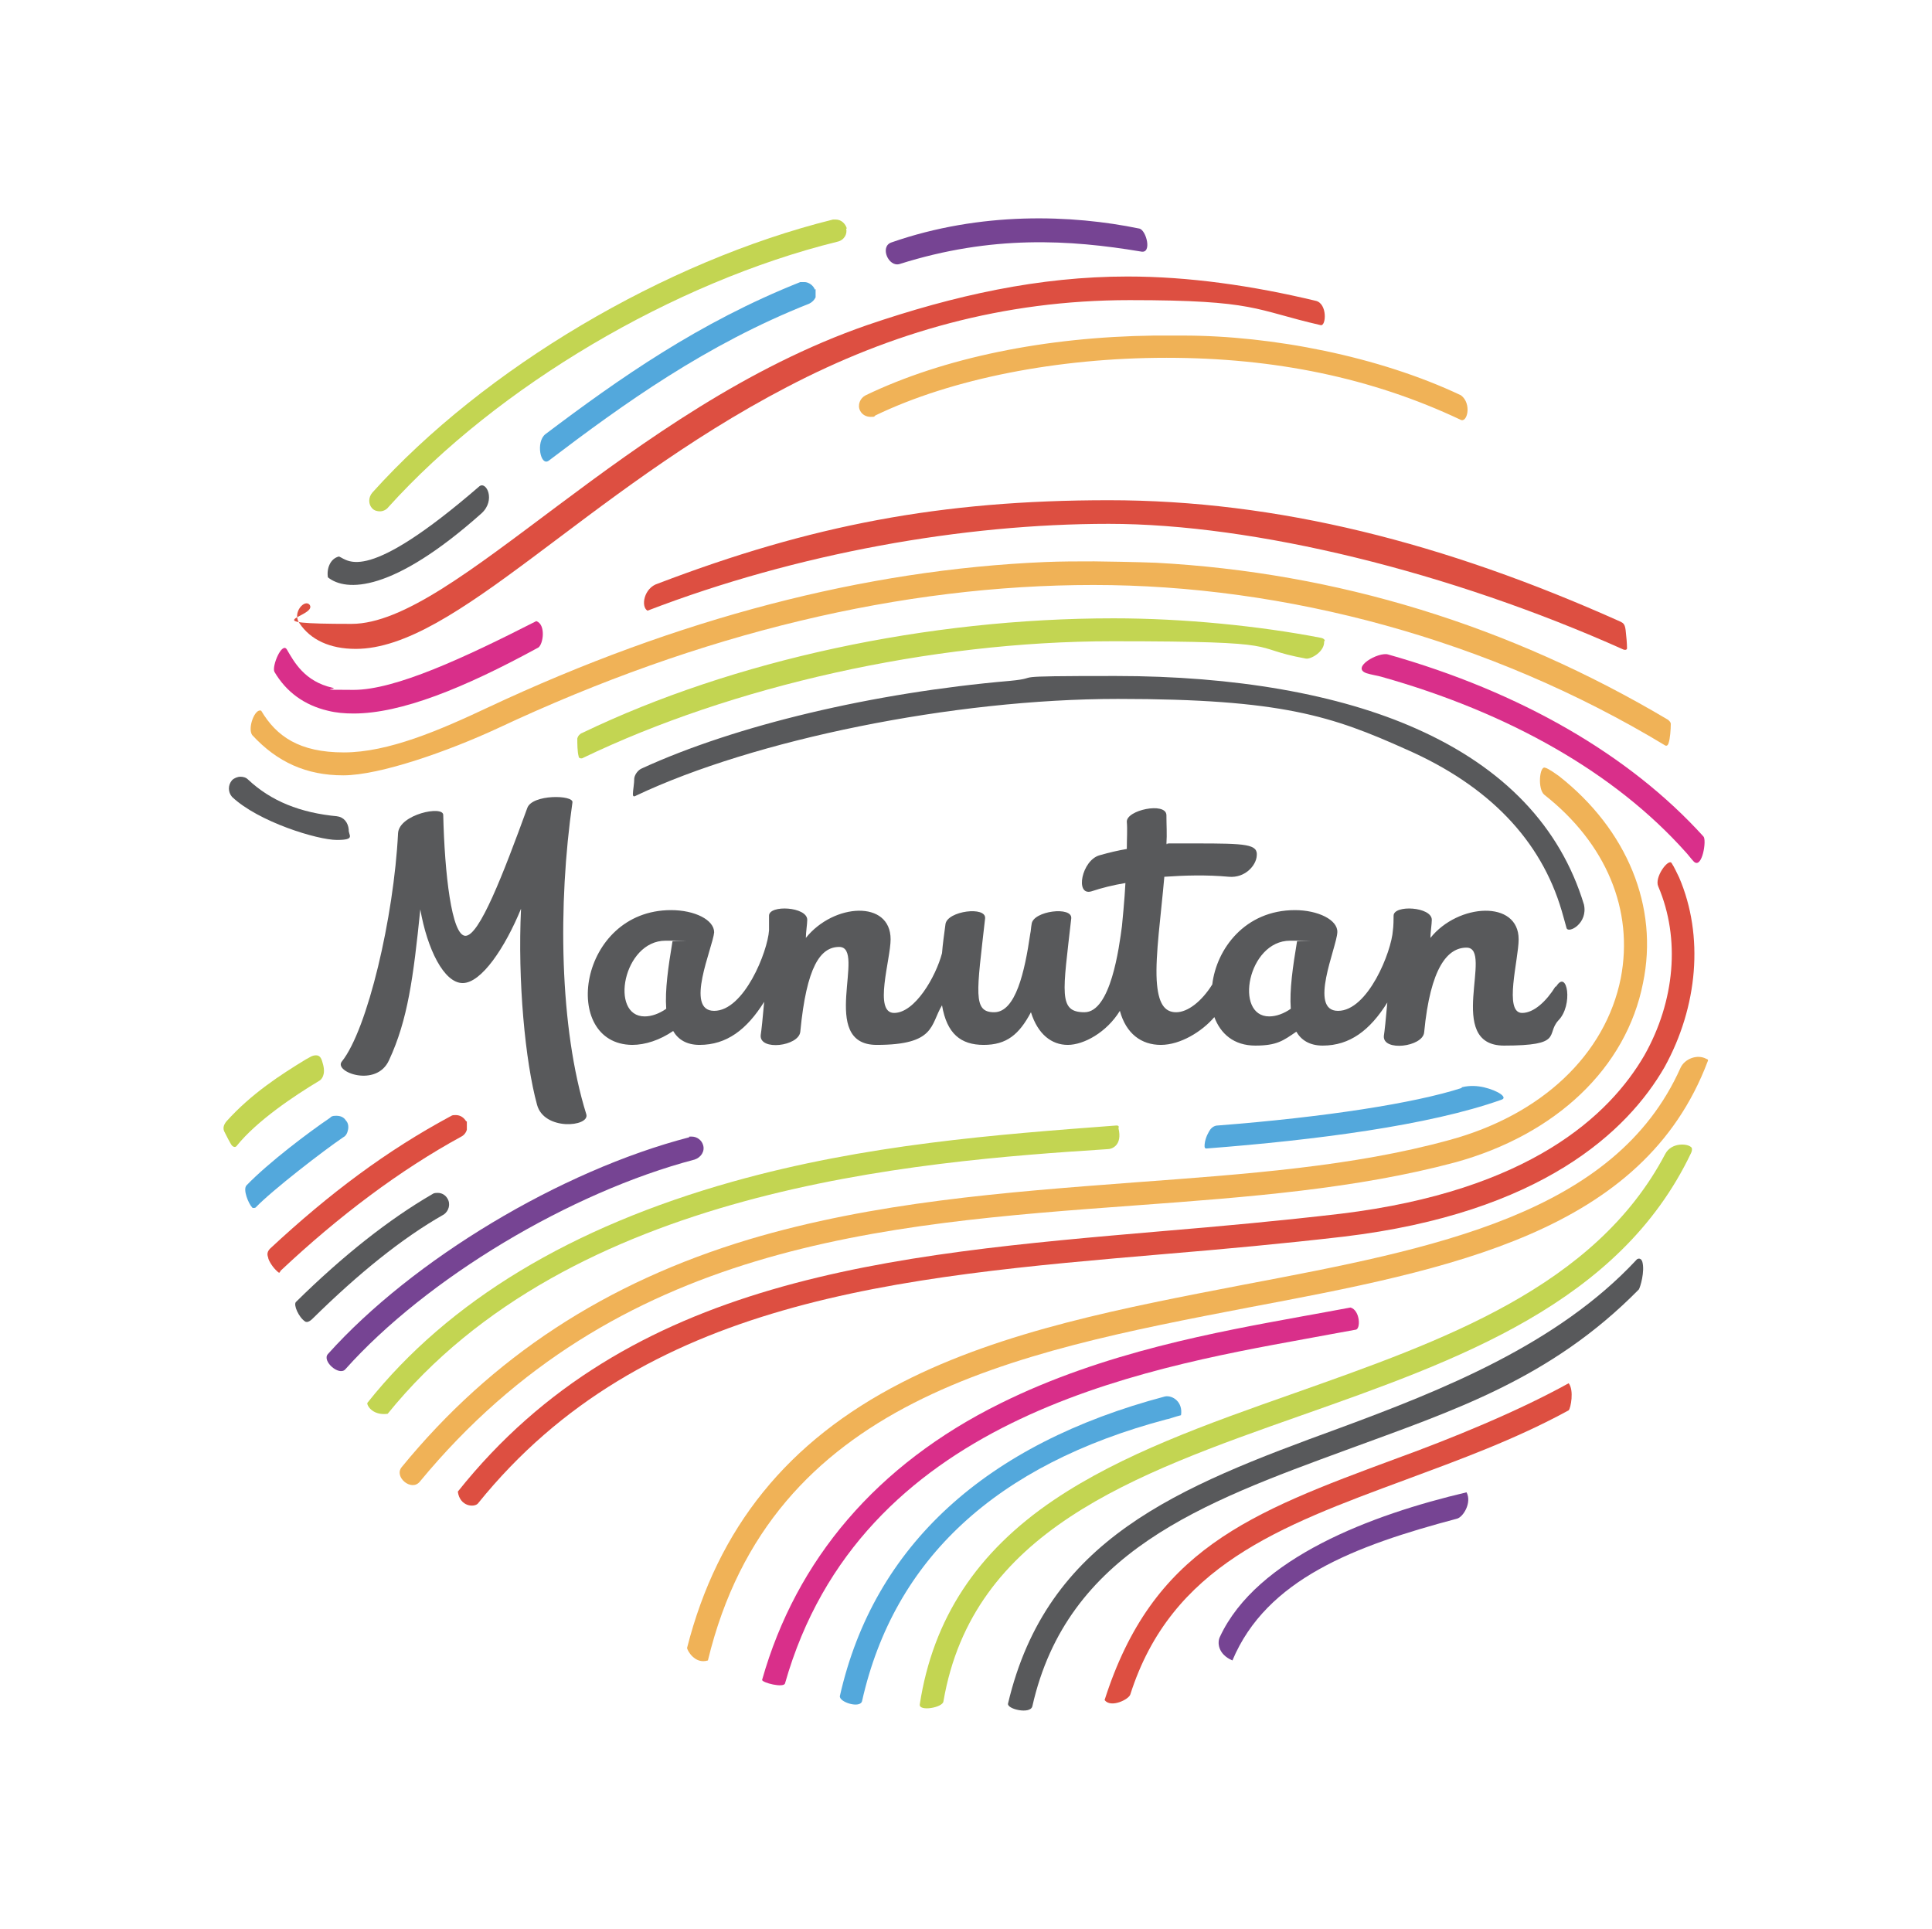 <?xml version="1.0" encoding="UTF-8"?>
<svg id="Calque_1" xmlns="http://www.w3.org/2000/svg" width="278.1" height="277.6" version="1.1" viewBox="0 0 278.1 277.6">
  <!-- Generator: Adobe Illustrator 29.0.0, SVG Export Plug-In . SVG Version: 2.1.0 Build 186)  -->
  <defs>
    <style>
      .st0 {
        fill: #58595b;
      }

      .st1 {
        fill: #d92f8a;
      }

      .st2 {
        fill: #c3d552;
      }

      .st3 {
        fill: #53a8dc;
      }

      .st4 {
        fill: #f0b257;
      }

      .st5 {
        fill: #dd4f41;
      }

      .st6 {
        fill: #764493;
      }
    </style>
  </defs>
  <path class="st0" d="M223.9,142c-1.3,2.1-3.1,3.8-4.8,3.8-2.7,0-.5-7.7-.5-10.6,0-5.7-8.7-5.2-12.7-.2,0-.8.2-2,.2-2.6,0-1.9-5.5-2.2-5.5-.6s-.1,2.1-.1,2.1c-.2,3.1-3.6,11.6-7.9,11.6s-.2-9.1-.1-11.3c.1-1.8-2.8-3.2-6.1-3.2-7.2,0-11.3,5.6-11.9,10.7-1.5,2.4-3.5,4-5.2,4s-2.6-1.3-2.8-4.6c-.2-3.7.6-9.2,1.1-14.9,2.9-.2,6-.3,9.3,0,2.3.2,3.9-1.6,4-3,.2-1.7-1.5-1.8-8.8-1.8s-2.9,0-4.2.1c.1-1.4,0-2.8,0-4.2-.1-1.9-5.8-.7-5.7,1,.1,1.1,0,2.4,0,3.9-1.2.2-2.5.5-3.9.9-2.6.7-3.6,5.9-1.2,5.2,1.5-.5,3.1-.9,4.9-1.2-.1,2.2-.5,6.2-.5,6.2-.4,3-1.6,12.4-5.4,12.4s-3.1-2.8-1.9-13.5c.2-1.8-5.5-1.1-5.7.8-.1.5-.1,1-.2,1.4-.8,5.5-2.1,11.3-5.2,11.3s-2.5-2.8-1.3-13.5c.2-1.8-5.4-1.1-5.7.8-.2,1.5-.4,2.9-.5,4.2-.9,3.4-3.9,8.6-6.9,8.6s-.5-7.7-.5-10.6c0-5.7-8.2-5.2-12.2-.2,0-.8.2-2,.2-2.6,0-1.9-5.5-2.2-5.5-.6v2.1h0c-.2,3.1-3.6,11.6-7.9,11.6s-.2-9.1,0-11.3c0-1.8-2.8-3.2-6.2-3.2-13.4,0-16,19.3-5.6,19.4,1.9,0,4-.7,5.9-2,.7,1.2,1.9,2,3.8,2,3.9,0,6.8-2.2,9.3-6.2-.2,2.3-.4,4.2-.5,4.8-.2,2.3,5.5,1.6,5.7-.5.9-9.4,2.9-12.2,5.6-12.2,4,0-3.1,14.1,5.4,14.1s7.7-2.9,9.4-5.7c.7,4.1,2.7,5.7,6,5.7s5.1-1.5,6.8-4.7c1,3.2,3,4.7,5.3,4.7s5.6-1.8,7.5-4.9c.9,3.3,3.1,4.9,5.9,4.9s5.9-1.9,7.7-4c.9,2.4,2.8,4.1,5.9,4.1s4-.7,5.9-2c.7,1.2,1.9,2,3.8,2,3.9,0,6.8-2.2,9.3-6.2-.2,2.3-.4,4.2-.5,4.8-.2,2.3,5.6,1.6,5.8-.5.9-9.4,3.4-12.2,6.1-12.2,4,0-3.2,14.1,5.4,14.1s6-1.6,7.8-3.6c2.2-2.2,1.3-7.5-.3-4.9ZM92.8,146.3c-5.1,0-3.1-10.9,3-10.9s.7,0,1,.1c-.6,3.6-1.1,7-.9,9.7-1,.7-2.1,1.1-3.1,1.1ZM182.7,146.3c-5.1,0-3.1-10.9,3-10.9s.7,0,1,.1c-.6,3.6-1.1,7-.9,9.7-1,.7-2.1,1.1-3.1,1.1Z"/>
  <path class="st0" d="M82.4,115.5c.2-1.1-5.8-1.2-6.5.8-3.5,9.6-6.9,18.4-8.9,18.4s-3-9-3.2-17.4c0-1.4-6.3-.1-6.5,2.6-.6,12.1-4.4,28.3-8.1,32.9-1.2,1.5,5,3.8,6.8-.2,2.7-5.8,3.5-11.9,4.5-21.7,1,5.7,3.4,10.6,6.1,10.6s6.1-5.1,8.4-10.7c-.5,10.4.6,22,2.3,28.2,1,3.8,7.6,3.2,7.1,1.4-3.9-12.5-4.1-30.3-2-44.9Z"/>
  <path class="st6" d="M101.2,164.8c-.2-.7-.9-1.2-1.6-1.2s-.3,0-.4.1c-18.5,4.8-39.8,17.6-52,31.2-.9,1,1.6,3.2,2.5,2.2,11.7-13.1,32.4-25.5,50.3-30.2.9-.3,1.5-1.2,1.2-2.1Z"/>
  <path class="st0" d="M228,130.2c-3.4-11.2-11.5-19.7-24.1-25.3-11.2-5-26.2-7.6-43.3-7.6s-10,.2-15.2.7c-19.7,1.7-39.5,6.4-53,12.6-.5.2-1,.8-1.1,1.4,0,.8-.2,1.8-.2,2.3s.3.3.5.2c16.9-8,45.6-13.9,69.3-13.9s30.9,2.5,41.6,7.3c11.8,5.2,19.3,13,22.3,23.2.1.3.5,1.8.7,2.5.3.8,3.1-.7,2.5-3.4Z"/>
  <path class="st0" d="M48.6,117.5c-5.4-.5-9.6-2.2-12.9-5.3-.3-.3-.7-.4-1.1-.4s-.9.2-1.2.5c-.6.7-.6,1.7,0,2.4,3.8,3.6,12.3,6.2,15.1,6.2s1.6-.7,1.7-1.5c-.1-1-.7-1.8-1.7-1.9Z"/>
  <path class="st4" d="M240.1,103.6c-22.9-13.6-47.7-21.2-73.7-22.6-2.3-.1-8.2-.2-8.9-.2-2.4,0-4.7,0-7.1.1-25.9,1.1-52.8,8.1-80.1,20.9-7,3.3-14.4,6.5-20.8,6.5s-9.7-2.3-11.9-6c-.9-.4-2,2.5-1.3,3.5,3.6,3.9,7.8,5.8,13.1,5.8s15.2-3.5,22.3-6.8c29.2-13.7,58.1-20.6,85.7-20.6s57,7.8,82.3,23.1c.2.1.4,0,.5-.4.2-.6.3-1.9.3-2.7,0-.3-.3-.5-.4-.6Z"/>
  <path class="st2" d="M190.1,91.8c-8.8-1.7-19.7-2.8-29.8-2.8-26.8,0-54.7,6-76.5,16.5-.3.1-.6.4-.7.8,0,.7,0,1.9.2,2.6,0,.3.5.3.6.2,21.4-10.3,49.9-16.8,76.2-16.8s19.1.9,27.9,2.5c.7.1,2.7-1,2.6-2.5.2,0,.1-.4-.5-.5Z"/>
  <path class="st1" d="M245.2,120.4c-10.6-11.7-26.3-20.8-45.4-26.2-1.4-.4-5.4,1.9-3.1,2.7.6.2,1.8.4,2.1.5,18.5,5.2,33.7,13.9,43.8,25.2.3.3.9,1.1,1.2,1.4,1.2,1.2,1.9-3.1,1.4-3.6Z"/>
  <path class="st2" d="M160.7,162c-17.2,1.3-36.1,2.7-55.3,8.1-23.1,6.5-40.8,17.1-52.5,31.8-.2.2.6,1.9,2.9,1.6,26.3-32.5,75.8-36.3,103.7-38.1.5,0,2.1-.5,1.5-3,.1-.3,0-.4-.3-.4Z"/>
  <path class="st3" d="M210.4,156.6c-6.8,2.2-19.7,4.2-35.1,5.4-.4,0-.8.2-1.1.6-.2.3-.7,1.1-.8,2.1,0,.3-.1.7.4.6,15.5-1.2,31.9-3.3,42.3-7,1-.3-.4-1.3-2.5-1.8-.9-.2-2-.3-3.2,0Z"/>
  <path class="st4" d="M224.4,111.7c-.3-.2-1.5-1.1-2-1.2-.8-.3-1.1,3.1-.1,3.9,8.9,7,12.9,16.6,11,26.4-2.2,11-11.4,19.7-24.7,23.3-13.8,3.8-29.2,4.9-45.4,6.1-18.4,1.4-37.3,2.8-55.4,8.2-20.6,6.2-37,16.9-50,32.8-1.1,1.4,1.4,3.5,2.6,2.1,28.3-34.3,66.3-37.1,103.1-39.8,16.4-1.2,31.8-2.4,46-6.2,14.5-4,24.6-13.6,27-25.8,2.3-11-2.3-22.1-12.1-29.8Z"/>
  <path class="st4" d="M241.9,153.7c-9.4,21.1-35.4,26-62.8,31.2-17.1,3.3-34.7,6.6-49.3,14.1-16.4,8.4-26.5,20.9-30.9,38.2,0,.3,1.1,2.4,3,1.8,9.1-37.6,44-44.3,77.8-50.8,29.2-5.5,56.8-10.8,66.1-35.4.1-.2.1-.3-.2-.4-1.3-.7-3.1,0-3.7,1.3Z"/>
  <path class="st5" d="M241.7,126.3c-.3-.6-.7-1.5-1.1-2.1-.5-.6-2.5,2.1-1.9,3.4,3.2,7.5,2.4,16.5-2,24.3-5,8.6-16.5,19.5-43.7,22.8-8.5,1-17.2,1.8-25.6,2.5-39.5,3.4-76.9,6.6-101.5,37.5.3,2.2,2.4,2.3,2.9,1.7,23.8-29.5,60.3-32.6,98.9-35.9,8.4-.7,17.1-1.5,25.7-2.5,28.5-3.4,40.9-15.2,46.2-24.4,4.8-8.7,5.7-18.9,2.1-27.3Z"/>
  <path class="st0" d="M64.4,172.5c-.3-.5-.8-.8-1.4-.8s-.6.1-.8.2c-6.2,3.6-12.8,8.8-19.6,15.5-.4.4.4,2.2,1.3,2.8.4.3,1-.3,1.1-.4,6.6-6.5,12.9-11.6,18.9-15,.7-.5,1-1.5.5-2.3Z"/>
  <path class="st5" d="M67.1,161.4c-.3-.5-.8-.9-1.5-.9s-.5.1-.8.2c-9.1,4.9-17.3,11-25.9,19-.4.4-.5.8-.3,1.3,0,.3.5,1.2,1.1,1.8s.5.4.7.1c8.4-7.9,17.2-14.5,26-19.3.4-.2.7-.6.8-1,0-.4,0-.8,0-1.2Z"/>
  <path class="st3" d="M49.8,161.3c-.3-.5-.8-.7-1.4-.7s-.7.1-.9.3c-3.1,2.1-8.8,6.4-12,9.7-.6.6.3,2.7.8,3.2,0,.1.4.1.5,0,2.4-2.5,9.8-8.2,12.6-10.1.4-.2.6-.6.7-1.1.1-.5,0-1-.3-1.3Z"/>
  <path class="st1" d="M194.4,188.2c-2.1.4-7.1,1.3-7.1,1.3-12,2.2-28.4,5.1-43.3,12.5-17.8,8.8-29.4,22.5-34.3,39.8,0,.4,3.1,1.2,3.3.5,10.8-38,50.9-45.2,75-49.6,2.6-.5,5-.9,7.1-1.3.8,0,.7-2.8-.7-3.2Z"/>
  <path class="st3" d="M167.7,201c-25.7,6.8-41.9,21.4-46.8,43.1-.2.9,3,1.9,3.2.7,4.6-20.4,19.3-34,43.8-40.5.2,0,1.3-.4,2.1-.6.3-1.9-1.2-2.9-2.3-2.7Z"/>
  <path class="st2" d="M239.7,166.1c-10.1,19.2-32.1,26.9-53.3,34.4-12.8,4.5-24.9,8.8-34.7,15.4-11.1,7.5-17.4,17.1-19.3,29.4-.2,1.1,3.3.5,3.4-.4,4.2-24.5,27.2-32.6,51.6-41.2,22.4-7.9,45.7-16.1,56-37.7.2-.4.2-.8,0-.9-.5-.5-2.8-.7-3.7,1Z"/>
  <path class="st6" d="M211.1,214.8c-13.6,3.2-30.2,9.4-35.5,20.8-.4.8-.3,2.5,1.8,3.4,4.9-11.7,17.6-16.5,32.3-20.4.9-.2,2.2-2.3,1.4-3.8Z"/>
  <path class="st5" d="M225.8,199.1c-7.4,4.1-17,8-24.7,10.8-21.4,7.9-35.2,13.2-42.1,34.8.9,1.2,3.5-.1,3.7-.8,5.9-18.5,21.5-24.2,39.6-30.9,7.8-2.9,15.8-5.8,23.5-10,.3-.3.8-2.9,0-3.9Z"/>
  <path class="st0" d="M235.5,181.4c-11.3,12.1-27.9,18.7-42.8,24.2-23.3,8.5-42,15.9-47.6,39.6-.2.8,3.2,1.6,3.5.4,5-22.2,24.5-29.3,45.2-36.9,15.5-5.7,29.4-10.2,42.1-23.1.2-.3.9-2.6.5-4-.2-.6-.7-.5-.9-.2Z"/>
  <path class="st5" d="M233.3,89.5c-25.4-11.4-49.5-17.5-73.7-17.5s-42.9,3.6-64.9,12c-2,.6-2.5,3.3-1.5,3.9,21.6-8.3,45.5-12.5,66.4-12.5s49.1,6.9,74.1,18.1c.3.1.5,0,.5-.2,0-.6-.1-1.8-.2-2.6-.1-.8-.3-1-.7-1.2Z"/>
  <path class="st1" d="M77.2,89.4c-10.4,5.3-20.3,9.9-26.3,9.9s-2.1-.1-3-.3c-4.1-.9-5.6-3.8-6.6-5.5-.7-1.2-2.2,2.4-1.8,3.2,1.7,2.9,4.3,4.8,7.7,5.6,1.2.3,2.4.4,3.7.4,6.8,0,15.8-3.6,26.6-9.5.7-.5,1.1-3.3-.3-3.8Z"/>
  <path class="st5" d="M189.4,43.3c-9.2-2.2-18.3-3.5-27.1-3.5-12.7,0-24.9,2.7-37.5,7-34.6,12-59.4,43-74.2,43s-5-1-6-2.7c-.7-1-2.6,1.1-1.5,2.6,1.6,2.4,4.4,3.7,8.1,3.7,14.3,0,32.9-22.5,62.1-37.7,14.9-7.8,31-12.5,49.3-12.5s17.9,1.4,27.5,3.6c.8.2,1-3.1-.7-3.5Z"/>
  <path class="st4" d="M210.3,56.9c-11.8-5.6-27.2-8.6-40-8.6h-4.2c-15.6.2-30.3,3.2-41.5,8.6-.8.4-1.2,1.4-.8,2.2.3.6.9.9,1.5.9s.5,0,.7-.2c11-5.3,26.3-8.3,41.9-8.3s29.6,2.9,42.3,8.9c1,.6,1.7-2.3.1-3.5Z"/>
  <path class="st6" d="M164,32.9c-9.7-2-22.8-2.5-35.7,2-1.7.6-.4,3.6,1.2,3.1,13.3-4.2,24.5-3.5,34.7-1.8,1.7.4.8-3.1-.2-3.3Z"/>
  <path class="st3" d="M117.3,41.7c-.2-.6-.9-1.1-1.5-1.1s-.4,0-.6,0c-14.6,5.8-26.1,13.9-36.7,21.9-1.4,1.1-.7,4.7.5,3.8,10.8-8.2,22.6-16.7,37.5-22.6.4-.2.7-.5.9-.9,0-.3,0-.8,0-1.2Z"/>
  <path class="st0" d="M69,70c-16.3,14.1-18.8,10.7-20.2,10.1-1.3.3-1.8,1.8-1.6,3,2.6,2.1,9.3,2.2,22.1-9.2,2.1-1.9.7-4.7-.3-3.9Z"/>
  <path class="st2" d="M121.9,32.9c-.2-.7-.8-1.3-1.6-1.3h-.4c-24.2,6-50.2,21.4-66.3,39.3-.6.7-.6,1.7,0,2.3.3.3.7.4,1.1.4s.9-.2,1.2-.6c15.7-17.4,41.1-32.4,64.6-38.2,1-.2,1.5-1.1,1.3-1.9Z"/>
  <path class="st2" d="M46.5,153.2c-.2-.8-.4-1.3-1-1.3s-.9.3-1.5.6c-3.6,2.2-7.8,4.9-11.4,8.9-.5.6-.5,1.1-.3,1.5s.9,1.8,1.1,2c.2.2.5.3.7,0,2.9-3.6,8.3-7.2,11.8-9.3.4-.2,1-.9.6-2.4Z"/>
</svg>